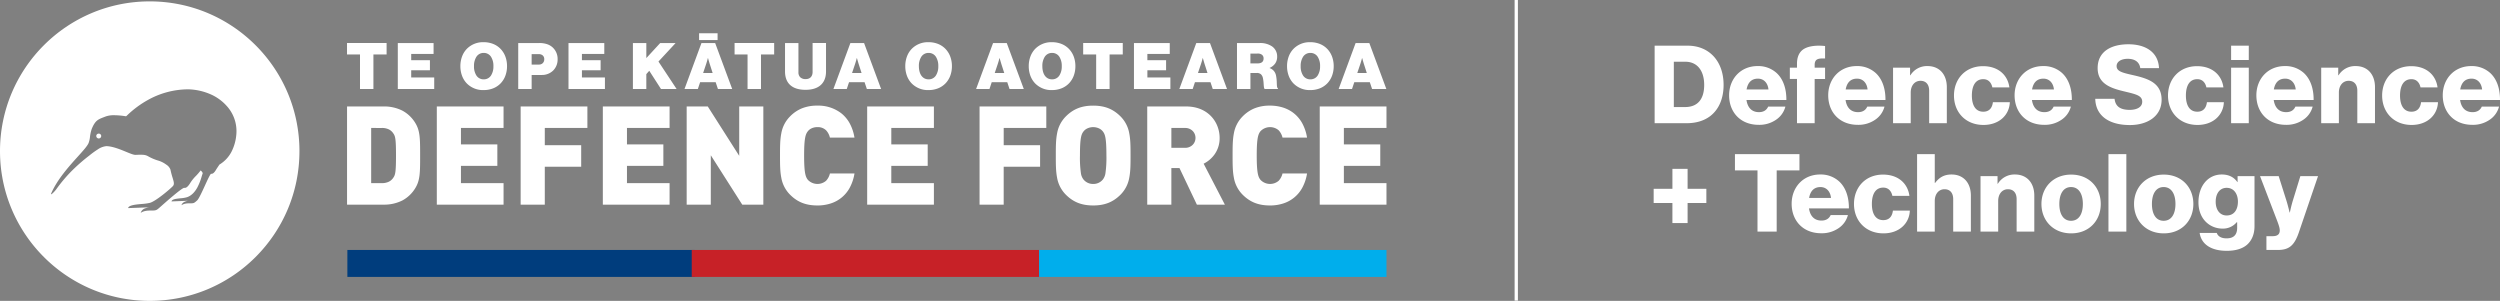 <svg xmlns="http://www.w3.org/2000/svg" width="1521.838" height="183.152" viewBox="0 0 1521.838 183.152">
  <rect x="0" y="0" width="1521.838" height="183.152" fill="#808080" stroke="none"/>
  <g id="nzdf" transform="translate(207.5 268.349)">
    <path id="Subtraction_1" data-name="Subtraction 1" d="M-33.862,103.456A91.789,91.789,0,0,1-52.229,101.6a90.679,90.679,0,0,1-17.107-5.313,91.176,91.176,0,0,1-15.481-8.406A91.823,91.823,0,0,1-98.3,76.75a91.814,91.814,0,0,1-11.129-13.491,91.159,91.159,0,0,1-8.4-15.484,90.691,90.691,0,0,1-5.311-17.11A91.817,91.817,0,0,1-125,12.3,91.8,91.8,0,0,1-123.148-6.07a90.674,90.674,0,0,1,5.311-17.108,91.15,91.15,0,0,1,8.4-15.482A91.817,91.817,0,0,1-98.3-52.15,91.82,91.82,0,0,1-84.817-63.28a91.152,91.152,0,0,1,15.481-8.4A90.673,90.673,0,0,1-52.229-77a91.782,91.782,0,0,1,18.366-1.852A91.814,91.814,0,0,1-15.493-77a90.688,90.688,0,0,1,17.11,5.312A91.167,91.167,0,0,1,17.1-63.28,91.806,91.806,0,0,1,30.59-52.149a91.806,91.806,0,0,1,11.131,13.49,91.167,91.167,0,0,1,8.4,15.483,90.684,90.684,0,0,1,5.312,17.11A91.812,91.812,0,0,1,57.29,12.3h-.007a91.814,91.814,0,0,1-1.851,18.369,90.7,90.7,0,0,1-5.311,17.11,91.169,91.169,0,0,1-8.4,15.483,91.807,91.807,0,0,1-11.13,13.49A91.819,91.819,0,0,1,17.1,87.887a91.161,91.161,0,0,1-15.482,8.4A90.672,90.672,0,0,1-15.494,101.6,91.806,91.806,0,0,1-33.862,103.456Zm-.349-56.947v0a10.179,10.179,0,0,0-2.371.605,4.055,4.055,0,0,0-2.772,2.824c.168-.153,1.738-1.463,5.542-1.463,3.9,0,3.9,0,6.2-2.037l.21-.186.421-.372c3.143-2.778,12.707-11.23,14.113-11.23a.279.279,0,0,1,.054,0,1.564,1.564,0,0,0,.305.03c1.043,0,2.178-1.059,3.472-3.238a23.908,23.908,0,0,1,3.264-4,33.747,33.747,0,0,0,2.925-3.4c.817.764,1.463,1.456,1.111,2.187-.123.279-.279.793-.477,1.444A35.079,35.079,0,0,1-4.912,34.5c-1.661,3-3.722,4.953-6.126,5.81a18.967,18.967,0,0,1-4.076.7c-2.58.269-5.246.546-5.49,1.906l10.2-.408c-.037,0-3.719.442-4.1,2.764.136-.124,1.4-1.182,4.4-1.182,3.1,0,3.1,0,4.914-1.608l.185-.164c1.024-.909,3.015-5.263,4.772-9.1,1.677-3.667,3.261-7.131,3.775-7.131l.02,0a1.263,1.263,0,0,0,.235.022c.858,0,1.789-.864,2.768-2.568.353-.573.8-1.238,1.314-2.007l.027-.041c.215-.321.44-.656.671-1a19.666,19.666,0,0,0,7.468-8.075A28.1,28.1,0,0,0,18.874,2.071a22.739,22.739,0,0,0-5.788-17.182,28.356,28.356,0,0,0-9.75-7.123A36.345,36.345,0,0,0-10.3-25.324a50.684,50.684,0,0,0-24.966,6.653A60.306,60.306,0,0,0-47.451-9.627a5.1,5.1,0,0,1-.844.732,44.259,44.259,0,0,0-7.1-.659,14.829,14.829,0,0,0-5.283.758c-.339.133-.66.257-.971.376l-.028.011c-3.678,1.416-5.357,2.062-7.475,7.174a22.343,22.343,0,0,0-1.068,4.851,14.7,14.7,0,0,1-.76,3.5c-.588,1.794-3.258,4.75-6.638,8.492C-82.874,21.435-90.074,29.407-93.8,37.968c-.13.293-.171.479-.123.553a.084.084,0,0,0,.076.036c.471,0,2.432-2.092,3.113-3.051A90.251,90.251,0,0,1-79.408,22.475a107.582,107.582,0,0,1,8.246-7.068c.3-.239.535-.421.741-.585a51.07,51.07,0,0,1,4.95-3.574,10.989,10.989,0,0,1,5.244-1.979c.057,0,.115,0,.173,0,3.859.176,8.272,1.994,11.818,3.455,2.419,1,4.508,1.857,5.658,1.857l.107,0c1.213-.059,2.191-.087,2.988-.087,2.933,0,3.624.38,5,1.136a28.775,28.775,0,0,0,6.2,2.545,15.962,15.962,0,0,1,4.453,2.313,6.229,6.229,0,0,1,2.586,3.046,49.289,49.289,0,0,0,1.307,5c.742,2.435,1.19,3.9.212,5.013-1.458,1.648-10.379,9.224-13.982,10.227a30.9,30.9,0,0,1-4.992.694c-3.744.342-7.987.73-8.322,2.52ZM648.07,45.382h0v-.006c-6.971,0-12.1-2.017-16.62-6.54a19.278,19.278,0,0,1-5.361-10.441c-.766-3.934-.766-8.318-.766-13.4s0-9.47.766-13.406a19.228,19.228,0,0,1,5.361-10.437,21.577,21.577,0,0,1,7.179-4.883,24.636,24.636,0,0,1,9.441-1.671,26.119,26.119,0,0,1,8,1.191,20.518,20.518,0,0,1,6.719,3.608,20.353,20.353,0,0,1,5,6.079,27.176,27.176,0,0,1,2.854,8.6H655.707a9.7,9.7,0,0,0-2.339-4.454,8.058,8.058,0,0,0-11.087.585c-1.326,1.741-2.265,3.821-2.265,14.784,0,10.948.939,13.028,2.265,14.77a8.057,8.057,0,0,0,11.087.586,9.7,9.7,0,0,0,2.339-4.454h14.939a27.178,27.178,0,0,1-2.854,8.608,20.017,20.017,0,0,1-11.722,9.685A26.136,26.136,0,0,1,648.07,45.382Zm-107.609,0h0v-.006c-6.97,0-12.1-2.017-16.62-6.54a19.269,19.269,0,0,1-5.366-10.442c-.767-3.934-.767-8.322-.767-13.4s0-9.463.767-13.4a19.271,19.271,0,0,1,5.366-10.445c4.532-4.524,9.658-6.541,16.62-6.541s12.08,2.017,16.619,6.541a19.28,19.28,0,0,1,5.361,10.445c.766,3.935.766,8.32.766,13.4s0,9.467-.766,13.4a19.277,19.277,0,0,1-5.361,10.442C552.551,43.362,547.425,45.381,540.46,45.382Zm0-47.686a8.3,8.3,0,0,0-3.538.768A6.34,6.34,0,0,0,534.586.3c-1.317,1.722-2.18,3.675-2.18,14.692a66.382,66.382,0,0,0,.584,10.738,7.936,7.936,0,0,0,1.6,3.87,7.442,7.442,0,0,0,5.873,2.686l.168,0a7.374,7.374,0,0,0,5.7-2.688,8.024,8.024,0,0,0,1.594-3.875A66,66,0,0,0,548.512,15c0-11.01-.863-12.969-2.181-14.7a6.387,6.387,0,0,0-2.338-1.834A8.287,8.287,0,0,0,540.459-2.3ZM372.581,45.382h0l-.007-.007c-6.978,0-12.1-2.017-16.619-6.54a19.268,19.268,0,0,1-5.367-10.441c-.767-3.934-.767-8.318-.767-13.4s0-9.47.767-13.406a19.221,19.221,0,0,1,5.367-10.437,21.515,21.515,0,0,1,7.173-4.883,24.652,24.652,0,0,1,9.446-1.671,22.945,22.945,0,0,1,14.717,4.8,20.358,20.358,0,0,1,5,6.079,27.164,27.164,0,0,1,2.855,8.6H380.2a9.718,9.718,0,0,0-2.336-4.454,7.122,7.122,0,0,0-5.3-1.932,8.267,8.267,0,0,0-3.5.726,6.13,6.13,0,0,0-2.3,1.791c-1.326,1.741-2.265,3.82-2.265,14.784,0,10.948.939,13.028,2.265,14.77a8.065,8.065,0,0,0,11.093.586A9.672,9.672,0,0,0,380.2,25.9h14.954a27.168,27.168,0,0,1-2.855,8.608,20.028,20.028,0,0,1-11.724,9.685A26.118,26.118,0,0,1,372.581,45.382Zm215.473-.5H573.361v-59.77h23.674c6.2,0,11.443,2.05,15.173,5.929a18.4,18.4,0,0,1,3.9,6.147,19.71,19.71,0,0,1,1.322,7.145,16.845,16.845,0,0,1-3.105,9.981,18.109,18.109,0,0,1-6.629,5.634l12.927,24.932H603.583L593,22.629h-4.951V44.876Zm0-46.675V10.292h8.306a6.372,6.372,0,0,0,4.7-1.858,5.964,5.964,0,0,0,1.678-4.184A5.975,5.975,0,0,0,601.061.06a6.37,6.37,0,0,0-4.7-1.859h-8.306ZM339.671,44.877H326.829L307.691,14.822V44.876H293v-59.77h12.843L324.986,15.16V-14.894h14.685v59.77Zm379.329,0H678.369v-59.77H719V-1.8H693.061V8.189h22.154v13.1H693.061V31.779H719v13.1h0Zm-233.022,0H471.293v-59.77h40.624V-1.8H485.986V8.7h22.155v13.1H485.978V44.875Zm-42.474,0H402.88v-59.77H443.5V-1.8H417.572V8.189h22.155v13.1H417.566V31.779H443.5v13.1Zm-160.909,0H241.964v-59.77H282.6V-1.8H256.657V8.189h22.155v13.1H256.657V31.779H282.6v13.1Zm-75.96,0h-14.7v-59.77h40.631V-1.8H206.636V8.7h22.155v13.1H206.636V44.875Zm-25.1,0H140.9v-59.77h40.631V-1.8H155.595V8.189H177.75v13.1H155.595V31.779h25.939v13.1Zm-73.119,0H86.261v-59.77h22.162a24.534,24.534,0,0,1,11.521,2.552,20.534,20.534,0,0,1,7.871,7.52c2.932,4.79,2.932,9.5,2.932,19.813s0,15.031-2.932,19.814a20.53,20.53,0,0,1-7.871,7.52A24.554,24.554,0,0,1,108.415,44.876ZM100.946-1.8V31.779h6.471a9.407,9.407,0,0,0,4.4-.923,7.048,7.048,0,0,0,2.643-2.431c1.159-1.659,1.6-3.246,1.6-13.427s-.438-11.782-1.6-13.433a7.044,7.044,0,0,0-2.643-2.438,9.392,9.392,0,0,0-4.4-.924ZM-64.888,4.588h0a1.5,1.5,0,0,1-1.432-1.041,1.449,1.449,0,0,1,.095-1.13,1.45,1.45,0,0,1,.883-.713,1.454,1.454,0,0,1,.455-.073,1.515,1.515,0,0,1,1.43,1.022,1.482,1.482,0,0,1-.1,1.138,1.466,1.466,0,0,1-.883.725h.007A1.505,1.505,0,0,1-64.888,4.588ZM672.637-24.86A13.815,13.815,0,0,1,662.294-29a13.414,13.414,0,0,1-2.831-4.612,16.715,16.715,0,0,1-.991-5.806,16.768,16.768,0,0,1,.991-5.814,13.47,13.47,0,0,1,2.831-4.624,13.794,13.794,0,0,1,10.343-4.156,15.433,15.433,0,0,1,5.886,1.1,12.893,12.893,0,0,1,4.487,3.055,13.507,13.507,0,0,1,2.859,4.625,16.579,16.579,0,0,1,1,5.811,16.541,16.541,0,0,1-1,5.806A13.442,13.442,0,0,1,683.012-29a12.877,12.877,0,0,1-4.486,3.043A15.506,15.506,0,0,1,672.637-24.86Zm.035-22.62a5.145,5.145,0,0,0-4.424,2.314,10.2,10.2,0,0,0-1.485,5.753,10.1,10.1,0,0,0,1.485,5.723,5.155,5.155,0,0,0,4.424,2.295,5.152,5.152,0,0,0,4.42-2.3,10.1,10.1,0,0,0,1.487-5.73,10.179,10.179,0,0,0-1.487-5.747A5.145,5.145,0,0,0,672.672-47.48ZM515.392-24.86h0A13.8,13.8,0,0,1,505.056-29a13.416,13.416,0,0,1-2.831-4.612,16.709,16.709,0,0,1-.991-5.806,16.764,16.764,0,0,1,.991-5.814,13.471,13.471,0,0,1,2.831-4.624,13.783,13.783,0,0,1,10.336-4.156,15.451,15.451,0,0,1,5.89,1.1,12.9,12.9,0,0,1,4.489,3.055,13.5,13.5,0,0,1,2.86,4.625,16.573,16.573,0,0,1,1,5.811,16.532,16.532,0,0,1-1,5.808,13.417,13.417,0,0,1-2.86,4.61,12.875,12.875,0,0,1-4.489,3.039,15.535,15.535,0,0,1-5.89,1.1v.006Zm.035-22.62a5.145,5.145,0,0,0-4.421,2.314,10.194,10.194,0,0,0-1.488,5.753c0,4.946,2.264,8.018,5.908,8.018a5.152,5.152,0,0,0,4.423-2.3,10.115,10.115,0,0,0,1.484-5.73,10.189,10.189,0,0,0-1.484-5.747A5.145,5.145,0,0,0,515.427-47.48ZM440.234-24.86h0A13.806,13.806,0,0,1,429.9-29a13.418,13.418,0,0,1-2.831-4.612,16.713,16.713,0,0,1-.991-5.806,16.766,16.766,0,0,1,.991-5.814,13.471,13.471,0,0,1,2.831-4.624,13.784,13.784,0,0,1,10.337-4.156,15.444,15.444,0,0,1,5.889,1.1,12.888,12.888,0,0,1,4.486,3.055,13.5,13.5,0,0,1,2.858,4.625,16.588,16.588,0,0,1,1,5.811,16.547,16.547,0,0,1-1,5.808A13.418,13.418,0,0,1,450.609-29a12.862,12.862,0,0,1-4.486,3.039,15.526,15.526,0,0,1-5.889,1.1v.006Zm.035-22.62a5.145,5.145,0,0,0-4.421,2.314,10.2,10.2,0,0,0-1.488,5.753c0,4.946,2.264,8.018,5.908,8.018a5.152,5.152,0,0,0,4.423-2.3,10.114,10.114,0,0,0,1.485-5.73,10.188,10.188,0,0,0-1.485-5.747A5.145,5.145,0,0,0,440.269-47.48ZM169.415-24.86h0A13.814,13.814,0,0,1,159.075-29a13.419,13.419,0,0,1-2.833-4.612,16.7,16.7,0,0,1-.992-5.806,16.749,16.749,0,0,1,.992-5.814,13.476,13.476,0,0,1,2.833-4.624,13.793,13.793,0,0,1,10.34-4.156,15.446,15.446,0,0,1,5.889,1.1,12.885,12.885,0,0,1,4.486,3.055,13.5,13.5,0,0,1,2.857,4.625,16.589,16.589,0,0,1,1,5.811,16.548,16.548,0,0,1-1,5.808A13.417,13.417,0,0,1,179.79-29a12.862,12.862,0,0,1-4.486,3.039,15.529,15.529,0,0,1-5.889,1.1v.006Zm.035-22.62a5.144,5.144,0,0,0-4.42,2.314,10.2,10.2,0,0,0-1.487,5.753,10.088,10.088,0,0,0,1.487,5.723,5.153,5.153,0,0,0,4.42,2.295,5.153,5.153,0,0,0,4.423-2.3,10.112,10.112,0,0,0,1.485-5.73,10.186,10.186,0,0,0-1.485-5.747A5.146,5.146,0,0,0,169.45-47.48Zm195.9,22.458c-4.113,0-7.273-1-9.393-2.967-2.046-1.9-3.084-4.666-3.084-8.216V-53.5h8.166v17.759a4.146,4.146,0,0,0,1.084,3.064,4.578,4.578,0,0,0,3.347,1.128c2.621,0,4.185-1.625,4.185-4.347V-53.507h8.173v17.3c0,3.5-1.043,6.254-3.1,8.174C372.588-26.034,369.433-25.022,365.35-25.022Zm270.819-.506H628V-53.5h13.883a12.776,12.776,0,0,1,7.424,2.022,7.4,7.4,0,0,1,3.14,6.3,7.127,7.127,0,0,1-1.188,4.111,8,8,0,0,1-3.383,2.7v.12a6.059,6.059,0,0,1,2.627,1.808,6.393,6.393,0,0,1,1.277,2.806,25.376,25.376,0,0,1,.444,4.433c.068,1.727.122,3.089.7,3.247v.421h-8.06c-.446-.314-.535-1.588-.638-3.064a22.389,22.389,0,0,0-.417-3.435,4.553,4.553,0,0,0-1.21-2.428,3.7,3.7,0,0,0-2.623-.814h-3.8v9.741Zm0-21.558V-41.1h4.381c2.379,0,3.637-1.029,3.637-2.974a2.8,2.8,0,0,0-.878-2.2,3.86,3.86,0,0,0-2.64-.814ZM268.438-25.528h-8.166V-53.5h8.173v9.157l8.44-9.157h9.389L275.829-42.233l11.035,16.7-9.508,0-7.124-11.077-1.794,2.039v9.038Zm429.589,0h-8.137L700.214-53.5h8.335l10.367,27.97H710.23l-1.372-4.114H699.4l-1.372,4.114Zm6.1-18.814,0,.007c-.062.233-.619,2.312-1.053,3.594l-1.842,5.472h5.781l-1.758-5.472c-.4-1.294-.989-3.366-1.055-3.6ZM601.037-25.528H592.9L603.224-53.5h8.335l10.367,27.97h-8.686l-1.371-4.114H602.4l-1.364,4.114Zm6.1-18.814h0c-.006.022-.589,2.248-1.055,3.6l-1.836,5.472h5.789l-1.758-5.472c-.424-1.359-1.049-3.579-1.055-3.6h-.085ZM477.327-25.528H469.19L479.515-53.5h8.335l10.367,27.97h-8.686l-1.371-4.114h-9.467l-1.364,4.114Zm6.1-18.814h0c-.006.022-.589,2.248-1.055,3.6l-1.835,5.472h5.781l-1.758-5.472c-.418-1.359-1.05-3.582-1.056-3.6h-.078Zm-92.96,18.814h-8.13L392.66-53.5h8.328l10.367,27.97h-8.678L401.3-29.642h-9.467l-1.372,4.114Zm6.105-18.814c-.006.022-.6,2.251-1.055,3.6l-1.835,5.472h5.781L397.7-40.741c-.4-1.3-.989-3.366-1.055-3.6ZM299.813-25.528h-8.13L302.008-53.5h8.335l10.367,27.97h-8.686l-1.371-4.114h-9.467l-1.372,4.114Zm6.1-18.814c-.006.022-.59,2.248-1.055,3.6l-1.836,5.472h5.782l-1.759-5.472c-.4-1.295-.988-3.366-1.054-3.6ZM587.455-25.529H565.279V-53.5h21.79v6.646H573.445v3.8h11.394v6.14H573.452v4.382h14v7Zm-37.009,0h-8.173V-46.544h-7.906v-6.963h24.1v6.963h-8.018V-25.53Zm-212.21,0h-8.173V-46.544h-7.9v-6.963h24.1v6.963h-8.018V-25.53Zm-95,0H221.061V-53.5h21.79v6.646H229.234v3.8H240.62v6.14h-11.38v4.382h14v7Zm-44.6,0h-8.173V-53.5h12.871a14.731,14.731,0,0,1,4.635.673,9.473,9.473,0,0,1,3.348,1.908,9.513,9.513,0,0,1,3.123,7.392,9.423,9.423,0,0,1-2.7,6.759,9.69,9.69,0,0,1-6.917,2.708h-6.189v8.53Zm-.007-21.212v6.351h4.431a3.23,3.23,0,0,0,2.374-.908,3.268,3.268,0,0,0,.876-2.349,3.006,3.006,0,0,0-.872-2.251,3.484,3.484,0,0,0-2.455-.843h-4.353ZM139.326-25.529H117.158V-53.5h21.775v6.646H125.316v3.8H136.71v6.14H125.316v4.382h14.01v7Zm-37.016,0H94.145V-46.544H86.239v-6.963h24.1v6.963H102.31V-25.53ZM311.819-55.308H300.566V-59.45h11.254v4.142Z" transform="translate(-82.5 -188.653)" fill="#fff"/>
    <path id="Path_8" data-name="Path 8" d="M30.565,38.421H242.022V22.012H30.565Z" transform="translate(-26.608 -138.205)" fill="#003d7d"/>
    <path id="Path_9" data-name="Path 9" d="M60.37,38.421H271.827V22.012H60.37Z" transform="translate(153.216 -138.205)" fill="#c72127"/>
    <path id="Path_10" data-name="Path 10" d="M90.435,38.421H301.892V22.012H90.435Z" transform="translate(334.608 -138.205)" fill="#00aeec"/>
    <path id="Path_11" data-name="Path 11" d="M14.058-5.214H23.3v-12.21H34.716V-26.07H23.3V-38.214h-9.24V-26.07H2.64v8.646H14.058Z" transform="translate(796.5 -127.349)" fill="#fff"/>
    <path id="Path_12" data-name="Path 12" d="M14.916-9.834V-37.422h7c7.326,0,11.484,5.544,11.484,14.124,0,8.646-3.96,13.464-11.616,13.464ZM3.234,0h19.4c5.94,0,10.692-1.518,14.388-4.29C42.306-8.316,45.21-14.982,45.21-23.3c0-14.454-8.778-23.892-21.846-23.892H3.234Zm63.36.99a17.867,17.867,0,0,0,10.56-3.1A13.751,13.751,0,0,0,82.83-10.1H72.336c-.924,2.112-2.772,3.366-5.61,3.366-4.422,0-6.93-2.838-7.59-7.392H83.424c.066-6.864-1.914-12.738-5.94-16.434a16.616,16.616,0,0,0-11.55-4.224c-10.3,0-17.358,7.722-17.358,17.82C48.576-6.732,55.44.99,66.594.99ZM59.2-20.526c.726-4.026,2.838-6.6,6.93-6.6,3.5,0,6.006,2.574,6.4,6.6ZM89.892,0H100.65V-26.928h6.336v-6.864H100.65v-1.65c0-3.762,2.244-4.092,6.336-3.96v-7.59c-5.808-.594-11.418.066-14.322,2.9-1.782,1.782-2.772,4.356-2.772,7.854v2.442H85.536v6.864h4.356Zm37.026.99a17.867,17.867,0,0,0,10.56-3.1,13.751,13.751,0,0,0,5.676-7.986H132.66c-.924,2.112-2.772,3.366-5.61,3.366-4.422,0-6.93-2.838-7.59-7.392h24.288c.066-6.864-1.914-12.738-5.94-16.434a16.616,16.616,0,0,0-11.55-4.224c-10.3,0-17.358,7.722-17.358,17.82C108.9-6.732,115.764.99,126.918.99Zm-7.392-21.516c.726-4.026,2.838-6.6,6.93-6.6,3.5,0,6.006,2.574,6.4,6.6ZM148.368,0h10.758V-18.678c0-4.158,2.376-7.128,5.94-7.128,3.5,0,5.28,2.442,5.28,6.006V0H181.1V-21.978c0-7.524-4.356-12.8-11.748-12.8a11.844,11.844,0,0,0-10.428,5.61h-.2v-4.62H148.368Zm55.044,1.056c9.57,0,15.774-6.072,16.038-13.86h-10.3C208.692-8.976,206.646-7,203.28-7c-4.62,0-6.93-3.828-6.93-9.834,0-6.138,2.31-9.966,6.93-9.966,3.036,0,4.884,1.98,5.544,5.016h10.362c-.99-7.59-6.864-12.936-16.038-12.936-10.692,0-17.688,7.722-17.688,17.886S192.522,1.056,203.412,1.056ZM240.372.99a17.867,17.867,0,0,0,10.56-3.1,13.751,13.751,0,0,0,5.676-7.986H246.114c-.924,2.112-2.772,3.366-5.61,3.366-4.422,0-6.93-2.838-7.59-7.392H257.2c.066-6.864-1.914-12.738-5.94-16.434a16.616,16.616,0,0,0-11.55-4.224c-10.3,0-17.358,7.722-17.358,17.82C222.354-6.732,229.218.99,240.372.99ZM232.98-20.526c.726-4.026,2.838-6.6,6.93-6.6,3.5,0,6.006,2.574,6.4,6.6ZM292.512,1.122c10.89,0,19.338-5.478,19.338-15.378,0-10.1-7.92-12.8-16.7-14.85-7.062-1.584-10.692-2.376-10.692-5.676,0-2.64,2.706-4.422,6.8-4.422,4.356,0,7.128,2.046,7.59,5.676h11.418c-.462-9.9-8.382-14.52-18.612-14.52-10.56,0-18.744,4.422-18.744,14.52,0,9.9,8.646,12.408,16.83,14.322,6.468,1.584,10.3,2.376,10.3,6.138,0,3.564-3.762,4.95-7.59,4.95-5.61,0-8.712-1.98-9.24-6.732H271.458C271.722-4.422,279.972,1.122,292.512,1.122ZM333.7,1.056c9.57,0,15.774-6.072,16.038-13.86h-10.3C338.976-8.976,336.93-7,333.564-7c-4.62,0-6.93-3.828-6.93-9.834,0-6.138,2.31-9.966,6.93-9.966,3.036,0,4.884,1.98,5.544,5.016H349.47c-.99-7.59-6.864-12.936-16.038-12.936-10.692,0-17.688,7.722-17.688,17.886S322.806,1.056,333.7,1.056ZM354.156,0h10.758V-33.792H354.156Zm0-38.478h10.758V-47.19H354.156ZM387.552.99a17.867,17.867,0,0,0,10.56-3.1,13.751,13.751,0,0,0,5.676-7.986H393.294c-.924,2.112-2.772,3.366-5.61,3.366-4.422,0-6.93-2.838-7.59-7.392h24.288c.066-6.864-1.914-12.738-5.94-16.434a16.616,16.616,0,0,0-11.55-4.224c-10.3,0-17.358,7.722-17.358,17.82C369.534-6.732,376.4.99,387.552.99ZM380.16-20.526c.726-4.026,2.838-6.6,6.93-6.6,3.5,0,6.006,2.574,6.4,6.6ZM409,0H419.76V-18.678c0-4.158,2.376-7.128,5.94-7.128,3.5,0,5.28,2.442,5.28,6.006V0h10.758V-21.978c0-7.524-4.356-12.8-11.748-12.8a11.844,11.844,0,0,0-10.428,5.61h-.2v-4.62H409Zm55.044,1.056c9.57,0,15.774-6.072,16.038-13.86h-10.3C469.326-8.976,467.28-7,463.914-7c-4.62,0-6.93-3.828-6.93-9.834,0-6.138,2.31-9.966,6.93-9.966,3.036,0,4.884,1.98,5.544,5.016H479.82c-.99-7.59-6.864-12.936-16.038-12.936-10.692,0-17.688,7.722-17.688,17.886S453.156,1.056,464.046,1.056ZM501.006.99a17.867,17.867,0,0,0,10.56-3.1,13.751,13.751,0,0,0,5.676-7.986H506.748c-.924,2.112-2.772,3.366-5.61,3.366-4.422,0-6.93-2.838-7.59-7.392h24.288c.066-6.864-1.914-12.738-5.94-16.434a16.616,16.616,0,0,0-11.55-4.224c-10.3,0-17.358,7.722-17.358,17.82C482.988-6.732,489.852.99,501.006.99Zm-7.392-21.516c.726-4.026,2.838-6.6,6.93-6.6,3.5,0,6.006,2.574,6.4,6.6Z" transform="translate(796.5 -193.349)" fill="#fff"/>
    <path id="Path_13" data-name="Path 13" d="M14.85,0H26.532V-37.29h13.86v-9.9H1.122v9.9H14.85ZM53.658.99a17.867,17.867,0,0,0,10.56-3.1A13.751,13.751,0,0,0,69.894-10.1H59.4c-.924,2.112-2.772,3.366-5.61,3.366-4.422,0-6.93-2.838-7.59-7.392H70.488c.066-6.864-1.914-12.738-5.94-16.434A16.616,16.616,0,0,0,53-34.782c-10.3,0-17.358,7.722-17.358,17.82C35.64-6.732,42.5.99,53.658.99ZM46.266-20.526c.726-4.026,2.838-6.6,6.93-6.6,3.5,0,6.006,2.574,6.4,6.6ZM91.542,1.056c9.57,0,15.774-6.072,16.038-13.86h-10.3C96.822-8.976,94.776-7,91.41-7c-4.62,0-6.93-3.828-6.93-9.834,0-6.138,2.31-9.966,6.93-9.966,3.036,0,4.884,1.98,5.544,5.016h10.362c-.99-7.59-6.864-12.936-16.038-12.936-10.692,0-17.688,7.722-17.688,17.886S80.652,1.056,91.542,1.056ZM112,0H122.76V-18.678c0-4.158,2.376-7.128,5.94-7.128,3.5,0,5.28,2.442,5.28,6.006V0h10.758V-21.978c0-7.524-4.356-12.8-11.748-12.8-4.686,0-7.59,1.914-10.032,5.148h-.2V-47.19H112Zm38.61,0H161.37V-18.678c0-4.158,2.376-7.128,5.94-7.128,3.5,0,5.28,2.442,5.28,6.006V0h10.758V-21.978c0-7.524-4.356-12.8-11.748-12.8a11.844,11.844,0,0,0-10.428,5.61h-.2v-4.62H150.612Zm55.11-6.6c-4.686,0-7.128-4.092-7.128-10.23s2.442-10.3,7.128-10.3,7.194,4.158,7.194,10.3S210.408-6.6,205.722-6.6Zm.066,7.656c10.89,0,18.018-7.722,18.018-17.886s-7.128-17.886-18.018-17.886c-10.824,0-18.084,7.722-18.084,17.886S194.964,1.056,205.788,1.056ZM228.492,0h10.89V-47.19h-10.89Zm33.594-6.6c-4.686,0-7.128-4.092-7.128-10.23s2.442-10.3,7.128-10.3,7.194,4.158,7.194,10.3S266.772-6.6,262.086-6.6Zm.066,7.656c10.89,0,18.018-7.722,18.018-17.886s-7.128-17.886-18.018-17.886c-10.824,0-18.084,7.722-18.084,17.886S251.328,1.056,262.152,1.056ZM300.5,11.682c5.016,0,9.438-1.122,12.408-3.762,2.706-2.442,4.488-6.138,4.488-11.22V-33.792H307.1v3.63h-.132c-1.98-2.838-5.016-4.62-9.5-4.62-8.382,0-14.19,7-14.19,16.9,0,10.362,7.062,16.038,14.652,16.038a10.776,10.776,0,0,0,8.646-3.894h.264v3.366c0,4.092-1.914,6.468-6.468,6.468-3.564,0-5.346-1.518-5.94-3.3H284C285.054,7.854,291.192,11.682,300.5,11.682Zm-.066-21.516c-4.026,0-6.666-3.3-6.666-8.382,0-5.148,2.64-8.448,6.666-8.448,4.488,0,6.864,3.828,6.864,8.382C307.3-13.53,305.118-9.834,300.432-9.834Zm24.222,20.988h7c6.8,0,10.032-2.772,12.738-10.692L356.07-33.792H345.312L340.89-19.4c-1.056,3.3-1.98,7.788-1.98,7.788h-.132s-1.056-4.488-2.112-7.788l-4.554-14.388H320.76l9.966,26c1.386,3.564,2.046,5.544,2.046,7,0,2.31-1.254,3.564-4.422,3.564h-3.7Z" transform="translate(847.5 -127.349)" fill="#fff"/>
    <rect id="LIne" width="2" height="183" transform="translate(714.5 -268.349)" fill="#fff"/>
  </g>
</svg>
